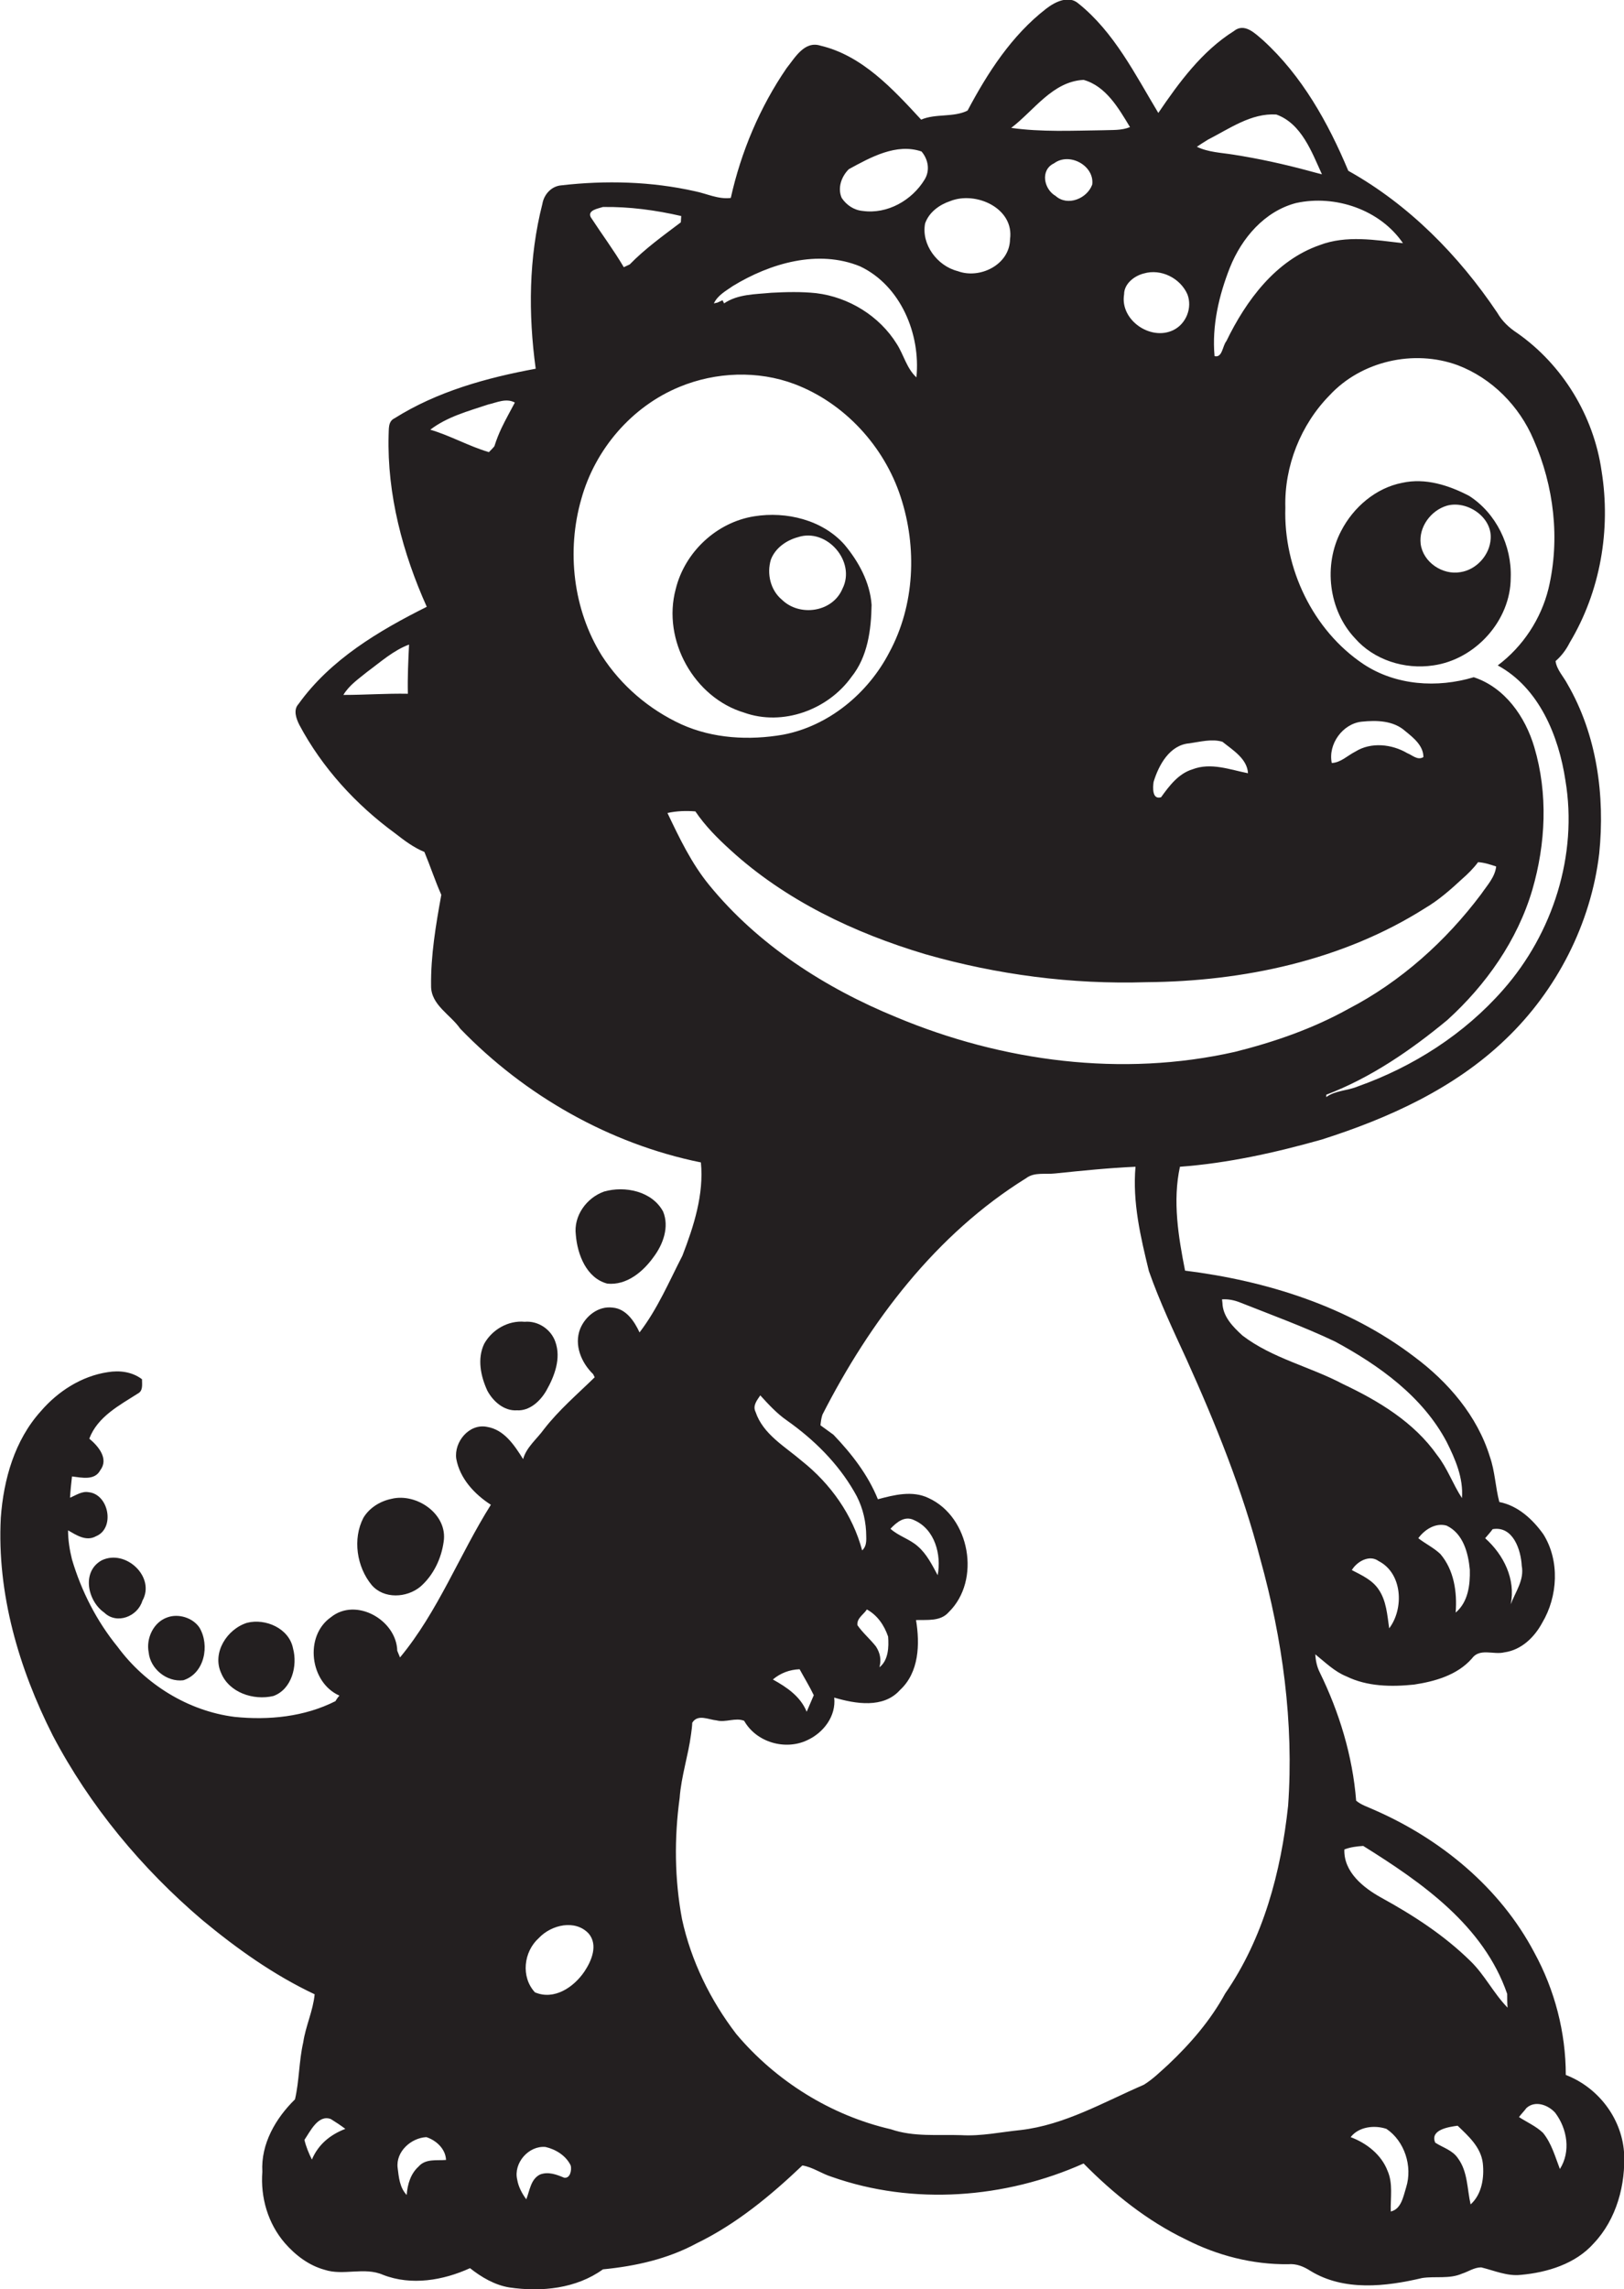 <?xml version="1.0" encoding="utf-8"?>
<!-- Generator: Adobe Illustrator 19.2.0, SVG Export Plug-In . SVG Version: 6.00 Build 0)  -->
<svg version="1.1" id="Layer_1" xmlns="http://www.w3.org/2000/svg" xmlns:xlink="http://www.w3.org/1999/xlink" x="0px" y="0px"
	 viewBox="0 0 412.9 581.7" enable-background="new 0 0 412.9 581.7" xml:space="preserve">
<g>
	<path fill="#231F20" d="M412.9,546.8c-0.7-8.7-6.7-16.4-14.8-19.5c0-10.8-2.8-21.6-8-31.1c-8.7-16.5-23.8-28.9-40.8-36.3
		c-1.5-0.7-3.2-1.2-4.5-2.3c-0.9-11.4-4.3-22.5-9.3-32.7c-0.7-1.4-1-3-1.1-4.5c2.5,2,4.9,4.4,7.9,5.6c5.3,2.6,11.4,2.7,17.2,2.1
		c5.3-0.8,11-2.4,14.7-6.6c2-2.8,5.5-0.9,8.3-1.6c4.3-0.6,7.6-3.8,9.6-7.5c4-6.7,4.5-15.8,0.3-22.5c-2.7-3.8-6.5-7.3-11.2-8.2
		c-1-3.8-1.1-7.8-2.4-11.5c-3.2-10.4-10.6-19-19.2-25.4c-16.8-12.8-37.5-19.3-58.3-21.9c-1.7-8.6-3.2-17.7-1.3-26.4
		c12.2-0.9,24.3-3.6,36-6.9c17-5.4,33.8-13,46.8-25.5c13-12.4,21.7-29.4,23.8-47.2c1.5-14.7-0.6-30.2-8.1-43.1c-1-1.9-2.7-3.6-3-5.8
		c1.5-1.3,2.7-2.9,3.6-4.7c7.8-13,10.5-28.7,8.1-43.6c-2-14-9.9-27-21.5-35.1c-2-1.3-3.8-3-5-5.1c-9.8-14.6-22.5-27.5-37.9-36.1
		c-5.1-12.2-11.8-24.2-21.7-33.2c-2-1.7-4.7-4.5-7.4-2.3c-8.1,5.1-13.9,13-19.2,20.8c-5.9-9.8-11.2-20.5-20.3-27.8
		c-2.5-2.2-6-0.4-8.2,1.3c-8.8,6.8-14.9,16.3-20,25.9c-3.6,1.8-8.1,0.7-11.8,2.3c-7.2-7.8-15-16.3-25.6-18.8
		c-4.1-1.3-6.5,3.1-8.6,5.7c-6.8,9.9-11.6,21.3-14.2,33c-3.2,0.4-6.1-1.1-9.1-1.7c-11.1-2.5-22.7-2.8-34-1.5
		c-2.5,0.2-4.4,2.3-4.8,4.7c-3.5,13.7-3.6,28-1.7,41.9c-12.5,2.3-25.1,5.8-35.9,12.6c-1.7,0.8-1.4,2.8-1.5,4.3
		c-0.4,15.1,3.6,30,9.7,43.6c-12.2,6.1-24.5,13.4-32.6,24.7c-1.4,1.5-0.6,3.7,0.2,5.3c5.8,10.9,14.4,20.3,24.4,27.6
		c2.3,1.8,4.7,3.6,7.4,4.7c1.5,3.6,2.7,7.3,4.3,10.9c-1.4,7.7-2.7,15.4-2.6,23.2c0,4.8,4.9,7.2,7.4,10.8c16.4,17,38,29.3,61.2,34
		c0.8,8.1-1.8,16.2-4.7,23.7c-3.4,6.6-6.3,13.5-10.9,19.5c-1.3-2.8-3.4-6-6.8-6.3c-3.7-0.5-7,2.2-8.3,5.4c-1.6,4.1,0.3,8.6,3.3,11.5
		l0.4,0.8c-4.4,4.3-9.1,8.3-12.9,13.2c-1.8,2.5-4.5,4.6-5.3,7.6c-2.2-3.5-4.8-7.5-9.2-8.2c-4.5-0.9-8.4,3.8-7.8,8.1
		c0.9,5,4.6,9,8.8,11.7c-8,12.7-13.4,27.1-23.1,38.8c-0.2-0.4-0.5-1.3-0.7-1.7c-0.2-7.8-10.5-13.7-16.9-8.5
		c-6.8,4.8-5.3,16.6,2.2,19.9c-0.3,0.3-0.8,1-1,1.4c-7.9,4-17,4.9-25.7,4c-11.8-1.5-22.7-8.3-29.7-17.8c-5.3-6.5-9.2-14.1-11.6-22.2
		c-0.6-2.4-1-4.9-1-7.4c2.1,1.2,4.6,2.9,7.1,1.5c4.9-2,3.3-10.7-1.9-11.2c-1.7-0.3-3.2,0.8-4.7,1.4c0.1-1.8,0.3-3.6,0.5-5.4
		c2.5,0.3,5.8,1.1,7.2-1.6c2.2-2.9-0.5-6.1-2.8-8c2.1-5.6,7.7-8.5,12.4-11.5c1.3-0.7,1-2.3,1-3.6c-2.5-1.9-5.7-2.3-8.7-1.8
		c-6.7,1-12.7,4.9-17,9.9c-6.7,7.4-9.5,17.4-10.2,27.1C-0.8,405,4.8,424,13.4,441c9.4,17.9,22.6,33.8,38,46.9
		c8.8,7.3,18.2,14,28.6,18.9c-0.4,4.2-2.3,8.1-2.9,12.2c-1.1,4.8-1,9.8-2.1,14.5c-4.9,4.8-8.7,11.3-8.3,18.4
		c-0.5,6.5,1.4,13.1,5.7,18.1c2.7,3.1,6.1,5.7,10.1,6.8c4.8,1.6,10.1-0.8,14.9,1.3c7.2,2.8,15.3,1.4,22.1-1.7
		c2.9,2.3,6.3,4.3,10,4.9c8.2,1.2,17,0.3,23.8-4.6c8.2-0.8,16.4-2.6,23.8-6.6c10.1-4.9,18.8-12.1,26.9-19.8c2.6,0.4,4.9,2.1,7.5,2.9
		c20.7,7.3,44.1,5.5,64-3.4c7.6,7.7,16.2,14.6,26,19.3c8,4.1,17,6.4,26,6.3c2.1-0.2,4,0.6,5.7,1.7c8.5,5.2,19.1,4,28.4,1.8
		c3.3-0.5,6.9,0.3,10.1-1.1c1.6-0.5,3.1-1.6,4.9-1.6c3.3,0.8,6.6,2.3,10.1,1.9c6.7-0.6,13.9-2.8,18.5-8
		C411,564,413.4,555.1,412.9,546.8z M379.5,388.6c5.2-0.9,7.2,5.3,7.4,9.3c0.7,3.6-1.6,6.6-2.8,9.8c1.3-6.4-1.8-12.6-6.5-16.8
		C378.1,390.3,379.1,389.2,379.5,388.6z M103.7,176.3c-5.5-0.1-10.9,0.3-16.4,0.3c1.5-2.5,3.9-4.1,6.1-5.9c3.4-2.5,6.6-5.4,10.6-6.9
		C103.8,168,103.6,172.1,103.7,176.3z M127.5,108.8c-0.7,1.5-1.3,3-1.8,4.6c-0.3,0.4-1,1.1-1.4,1.5c-5.1-1.5-9.8-4.2-14.9-5.7
		c4.3-3.3,9.6-4.7,14.7-6.4c2.2-0.5,4.6-1.7,6.8-0.5C129.8,104.4,128.6,106.5,127.5,108.8z M79.3,548.8c-0.8-1.6-1.5-3.3-1.9-5
		c1.5-2.2,3.5-6.5,6.7-5.3c1.3,0.8,2.5,1.6,3.7,2.5C83.9,542.5,80.9,545,79.3,548.8z M106.4,550.6c-2,1.8-2.8,4.5-3,7.2
		c-1.8-1.9-2-4.5-2.3-6.9c-0.5-4.1,3.4-7.6,7.3-7.8c2.5,0.8,4.9,3,5,5.8C111.1,549.1,108.2,548.5,106.4,550.6z M143.4,553.4
		c-1.9-0.8-4-1.6-6.1-0.8c-2.4,1.2-2.6,4.1-3.5,6.3c-1.1-1.5-2-3.2-2.3-5c-1-4.2,2.9-8.7,7.2-8.3c2.6,0.6,5.2,2.2,6.4,4.7
		C145.4,551.4,145,553.7,143.4,553.4z M148.6,501c-2.7,4-7.7,7.4-12.6,5.3c-3.6-3.9-2.9-10.3,1-13.8c3.2-3.4,9.3-4.8,12.7-1.1
		C152.1,494.3,150.4,498.3,148.6,501z M353.2,413.8c-0.5-3.4-0.7-7-2.7-9.9c-1.6-2.4-4.3-3.6-6.8-4.9c1.3-2.2,4.5-4,6.8-2.3
		C356.6,399.8,357,408.8,353.2,413.8z M370.1,409.8c0.4-5.2-0.4-10.8-3.9-14.9c-1.7-1.6-3.8-2.6-5.6-4c1.6-2.2,4.4-4,7.2-3.2
		c4.2,2,5.5,6.9,5.9,11.2C373.8,402.7,373.3,407.1,370.1,409.8z M370.6,92.8c8.7,3.3,15.7,10.4,19.3,18.9
		c5.2,11.8,6.8,25.3,3.8,37.9c-1.9,7.7-6.5,14.7-12.9,19.5c10.5,5.7,15.5,17.9,17.2,29.2c3.2,19-3.2,38.9-15.8,53.2
		c-9.9,11.3-22.9,19.6-37,24.6c-2.6,1.1-5.7,1-8,2.7c0-0.2,0-0.5,0-0.6c11.3-4.3,21.5-11.3,30.8-19c9.8-8.9,17.8-20.2,21.6-33.1
		c3.4-11.7,4-24.4,0.5-36.2c-2.3-7.8-7.5-15.2-15.4-17.8c-9.3,2.8-19.8,2.1-28-3.3c-12.9-8.6-20.4-24.4-19.9-39.8
		c-0.3-10.5,3.9-21.1,11.3-28.6C346.1,91.8,359.4,88.7,370.6,92.8z M361.9,192.4c-1.5,0.9-2.8-0.5-4.1-1c-3.9-2.3-9.2-2.9-13.2-0.4
		c-2,1-3.7,2.8-6,2.9c-1-4.8,2.8-10,7.6-10.5c3.8-0.4,8.1-0.3,11.1,2.4C359.4,187.5,361.9,189.5,361.9,192.4z M356.7,61.8
		c-7-0.8-14.4-2.1-21.2,0.5c-11.2,3.9-18.7,14.1-23.7,24.4c-1,1.2-1,4.3-3,3.8c-0.7-7.7,1.1-15.4,3.9-22.5c3-7.5,8.8-14.3,16.8-16.4
		C339.5,49.4,350.9,53.3,356.7,61.8z M317.3,196.5c-4.6-0.9-9.4-2.8-14.1-1c-3.6,1.1-5.9,4.2-8,7.1c-2.3,0.7-2.1-2.5-1.9-3.9
		c1.3-4.3,4.1-9.4,9.1-9.8c2.8-0.4,5.7-1.2,8.4-0.4C313.4,190.6,317.1,192.8,317.3,196.5z M307.1,35.5c5.5-2.8,11-6.8,17.4-6.4
		c6.4,2.3,9,9.5,11.6,15.2c-1.2-0.3-2.3-0.6-3.4-0.9c-6.3-1.7-12.7-3.1-19.1-4.1c-3.1-0.5-6.4-0.6-9.3-2
		C305.2,36.7,306.1,36.1,307.1,35.5z M290.8,69.5c4.4-1.3,9.3,1.2,11.1,5.3c1.3,3.4-0.3,7.5-3.6,9.1c-5.8,2.8-13.6-2.6-12.5-9.1
		C285.8,72.1,288.4,70.1,290.8,69.5z M275.5,20.3c5.7,1.6,8.9,7.2,11.8,12c-2.2,0.9-4.5,0.7-6.8,0.8c-7.8,0.1-15.7,0.5-23.4-0.6
		C262.9,28.1,267.6,20.7,275.5,20.3z M277.7,46.9c-1.3,3.6-6.3,5.6-9.3,2.9c-3-1.7-4-6.6-0.4-8.3C271.9,38.6,278.3,42.1,277.7,46.9z
		 M241.6,51.1c6.5-2.6,16.3,1.8,15.2,9.7c-0.1,6.5-7.7,10.2-13.3,8.1c-5.2-1.3-9.3-6.8-8.3-12.1C236.2,53.9,238.9,52,241.6,51.1z
		 M215.8,43c5.5-3,12.1-6.7,18.5-4.5c1.7,2,2.2,4.8,0.8,7.1c-3.2,5.3-9.5,8.9-15.8,8c-2.2-0.2-4.1-1.5-5.3-3.3
		C212.9,47.8,213.9,44.9,215.8,43z M186.3,72.7c9.5-5.8,21.7-9.4,32.4-5c10.3,4.9,15.4,17.2,14.3,28.2c-2.5-2.3-3.2-5.7-5-8.5
		c-4.4-7.1-12.2-11.9-20.5-12.9c-3.8-0.4-7.6-0.3-11.4-0.1c-4,0.4-8.5,0.3-12,2.7c-0.1-0.2-0.3-0.6-0.4-0.8l-1.3,0.6l-0.9,0.2
		C182.5,75,184.6,73.9,186.3,72.7z M153.3,52.6c6.7-0.1,13.4,0.8,19.9,2.3c0,0.4-0.1,1.2-0.1,1.6c-4.5,3.4-9.1,6.7-13,10.7
		c-0.4,0.2-1.1,0.5-1.5,0.7c-2.6-4.4-5.6-8.4-8.4-12.7C149.3,53.4,152.1,53,153.3,52.6z M153,166.6c-7.3-11.7-9-26.6-5.2-39.8
		c3.5-12.6,12.8-23.5,25-28.5c9.2-3.8,19.9-4.2,29.2-0.7c12.7,4.8,22.8,15.8,27,28.7c4.2,12.8,3.6,27.5-2.9,39.5
		c-5.4,10.4-15.4,18.7-27,20.9c-8.6,1.5-17.8,1-25.8-2.6C165,180.3,157.9,174.2,153,166.6z M169.7,206.6c2.3-0.5,4.7-0.6,7.1-0.4
		c2.5,3.7,5.6,6.8,8.9,9.8c14,12.8,31.5,21.1,49.6,26.5c18.2,5.2,37.2,7.7,56.2,7.1c24.6-0.2,49.8-5.5,70.8-18.8
		c3.4-2,6.5-4.7,9.4-7.4c1.5-1.3,2.9-2.7,4.1-4.3c1.6,0.1,3.1,0.6,4.6,1.1c-0.3,2.7-2.3,4.8-3.8,7c-9,12-20.5,22.3-33.8,29.2
		c-9,5-18.8,8.4-28.8,10.9c-28.7,6.5-59.1,2.5-86.1-8.8c-18.1-7.4-35.2-18.4-47.6-33.6C175.8,219.4,172.7,212.9,169.7,206.6z
		 M219.2,394c-2.4-9-8-16.9-15.3-22.7c-4.3-3.7-9.9-6.8-11.8-12.5c-0.8-1.6,0.4-3,1.2-4.2c2.1,2.3,4.2,4.6,6.8,6.4
		c6.8,4.8,12.9,10.8,17.1,18.1c1.8,3,2.8,6.5,3,10C220.2,390.8,220.6,392.7,219.2,394z M222.7,418.4c-1.5-1.9-3.4-3.5-4.7-5.4
		c-0.2-1.8,1.6-2.7,2.4-4c2.7,1.5,4.4,4,5.4,6.9c0.2,2.6,0.1,6-2.2,7.8C224.1,421.8,223.8,420.1,222.7,418.4z M206.9,430.8
		c-0.6,1.4-1.2,2.8-1.8,4.2c-1.6-3.9-5-6.2-8.6-8.2c1.9-1.6,4.2-2.5,6.8-2.6C204.5,426.4,205.8,428.5,206.9,430.8z M327.5,458.9
		c-1.8,16.8-6.3,33.7-16,47.7c-3.7,6.8-8.8,12.7-14.4,18c-2,1.8-4,3.8-6.3,5.2c-10.2,4.4-20.1,10.2-31.3,11.5
		c-5,0.5-10,1.6-15.1,1.3c-6-0.2-12.1,0.5-17.9-1.5c-15.2-3.5-29.2-12.2-39.3-24.2c-6.6-8.6-11.5-18.6-13.8-29.2
		c-1.9-10.1-2-20.6-0.6-30.8c0.4-5.5,2.2-10.8,2.9-16.2c0.1-0.7,0.3-2.2,0.3-2.9c1.4-2.3,4.1-0.8,6.2-0.6c2.3,0.6,4.8-0.8,7,0.1
		c3.1,5.5,10.5,7.6,16.1,4.9c4.1-1.9,7.3-6.1,6.8-10.8c5.4,1.6,12.5,2.8,16.7-1.9c4.9-4.5,5.1-11.7,4.1-17.8c2.8-0.1,6.2,0.4,8.3-2
		c8.3-8.1,5.4-24.2-5.1-29c-4.1-2-8.8-0.8-12.9,0.3c-2.5-6.2-6.7-11.6-11.3-16.4c-1.1-0.8-2.2-1.6-3.3-2.4c0.1-0.9,0.2-1.8,0.5-2.7
		c12.1-23.7,28.9-45.9,51.8-60.1c2.1-1.6,4.9-0.9,7.4-1.2c6.8-0.7,13.6-1.4,20.4-1.7c-0.8,9,1.3,17.9,3.4,26.5
		c2.7,7.7,6.2,15.1,9.6,22.5c7.4,16.4,14.2,33.2,18.7,50.6C326.1,416.6,329,437.8,327.5,458.9z M226.4,388.5c1.5-1.6,3.6-3.4,6-2.2
		c5.3,2.3,7,8.8,6,14c-1.4-2.6-2.8-5.4-5-7.3C231.3,391.1,228.5,390.4,226.4,388.5z M315.9,339.4c-2.4-2.2-5-4.8-5.1-8.3l-0.1-0.9
		c1.6-0.1,3.1,0.2,4.6,0.8c8.1,3.2,16.3,6.2,24.1,9.9c11.3,6.1,22.3,14,28.4,25.5c2.2,4.4,4.3,9.2,3.9,14.3
		c-2.3-3.5-3.7-7.6-6.3-10.9c-5.9-8.4-14.9-13.8-24-18.1C333.1,347.3,323.5,345.2,315.9,339.4z M357.5,555.9
		c-0.7,2.2-1.2,5.5-3.9,6.1c-0.1-3.5,0.6-7.1-0.8-10.3c-1.6-4.2-5.4-7.1-9.4-8.6c2.1-2.7,6.1-3.1,9.1-2.1
		C357.1,544.1,359.2,550.5,357.5,555.9z M373.9,560.2c-0.9-3.9-0.7-8.3-3.2-11.7c-1.4-2.1-3.8-2.7-5.8-4c-1.4-3.3,3.5-4,5.7-4.3
		c2.7,2.6,5.9,5.4,6.4,9.5C377.4,553.3,376.8,557.6,373.9,560.2z M373.9,498.4c-6.7-6.6-14.6-11.7-22.8-16.2
		c-4.5-2.5-9.5-6.5-9.3-12.2c1.5-0.6,3.2-0.8,4.8-0.9c14.9,9.3,30.6,20.2,36.6,37.6c0,0.9,0,2.6,0.1,3.5
		C379.7,506.5,377.5,501.9,373.9,498.4z M396.6,551.2c-1.2-3.1-2.1-6.5-4.3-9.2c-1.8-1.7-4.1-2.7-6.1-4c0.6-0.8,1.3-1.5,1.9-2.3
		c2.2-2,5.5-0.8,7.3,1.2C398.5,541,399.4,546.8,396.6,551.2z"/>
	<path fill="#231F20" d="M364.4,169.1c10.7-1.5,19.7-11.4,19.7-22.3c0.3-8.1-3.7-16.4-10.6-20.8c-5.2-2.7-11.1-4.6-17-3.3
		c-6.7,1.3-12.4,6.2-15.5,12.2c-4.6,8.7-3.2,20.2,3.5,27.3C349.3,167.7,357.1,170.2,364.4,169.1z M367.9,128.5
		c5.1-1.4,11.5,2.9,11.1,8.4c-0.2,4.1-3.6,7.9-7.7,8.5c-4.5,0.8-9.5-2.5-10.1-7.2C360.7,133.9,363.8,129.7,367.9,128.5z"/>
	<path fill="#231F20" d="M189.2,181.1c9.8,3.5,21.3-0.7,27.3-9.1c4.1-5.1,5-11.9,5.1-18.3c-0.4-5.7-3.3-11-6.9-15.3
		c-5.6-6.3-14.8-8.5-22.9-7.2c-9.6,1.5-17.7,9.1-20,18.5C168.3,162.7,176.5,177.3,189.2,181.1z M196,142.2c1.1-2.9,3.9-4.9,6.9-5.7
		c7.3-2.4,14.8,6.2,11.3,13.1c-2.5,6-10.9,7.2-15.4,2.8C195.9,150,194.9,145.8,196,142.2z"/>
	<path fill="#231F20" d="M154.4,326.2c4.9,0.5,9.1-3,11.8-6.8c2.4-3.2,4-7.6,2.4-11.5c-2.8-5.2-9.7-6.6-15-5.1
		c-4.5,1.6-7.8,6.2-7.2,11C146.8,318.8,149.1,324.8,154.4,326.2z"/>
	<path fill="#231F20" d="M131.4,358.4c3.3,0.2,6-2.4,7.5-5c2.1-3.7,3.8-8.2,2.3-12.4c-1.1-3.2-4.4-5.4-7.8-5.1
		c-4.2-0.4-8.3,2-10.3,5.6c-1.8,3.8-0.9,8.2,0.8,11.9C125.4,356.2,128.2,358.6,131.4,358.4z"/>
	<path fill="#231F20" d="M106.9,403.2c3.3-2.9,5.3-7.1,5.9-11.4c1.1-7-6.9-12.5-13.3-10.9c-2.9,0.6-5.6,2.3-7.1,4.8
		c-2.8,5.4-1.7,12.5,2.1,17.1C97.6,406.4,103.4,406.1,106.9,403.2z"/>
	<path fill="#231F20" d="M25.9,396.5c-5.2,2.8-3.7,10.3,0.6,13.3c3.2,3.1,8.5,1,9.7-3C39.6,400.8,32,393.6,25.9,396.5z"/>
	<path fill="#231F20" d="M46.6,427c5.4-1.7,6.8-8.9,4.1-13.4c-1.7-2.5-5.3-3.6-8.1-2.6c-3.6,1.2-5.5,5.4-4.8,8.9
		C38.2,424.1,42.4,427.5,46.6,427z"/>
	<path fill="#231F20" d="M69.5,431c4.7-1.7,6.2-7.7,5-12.1c-1-5.1-7-7.7-11.7-6.5c-5.1,1.6-8.9,7.6-6.6,12.7
		C58.2,430.1,64.4,432.2,69.5,431z"/>
</g>
</svg>
